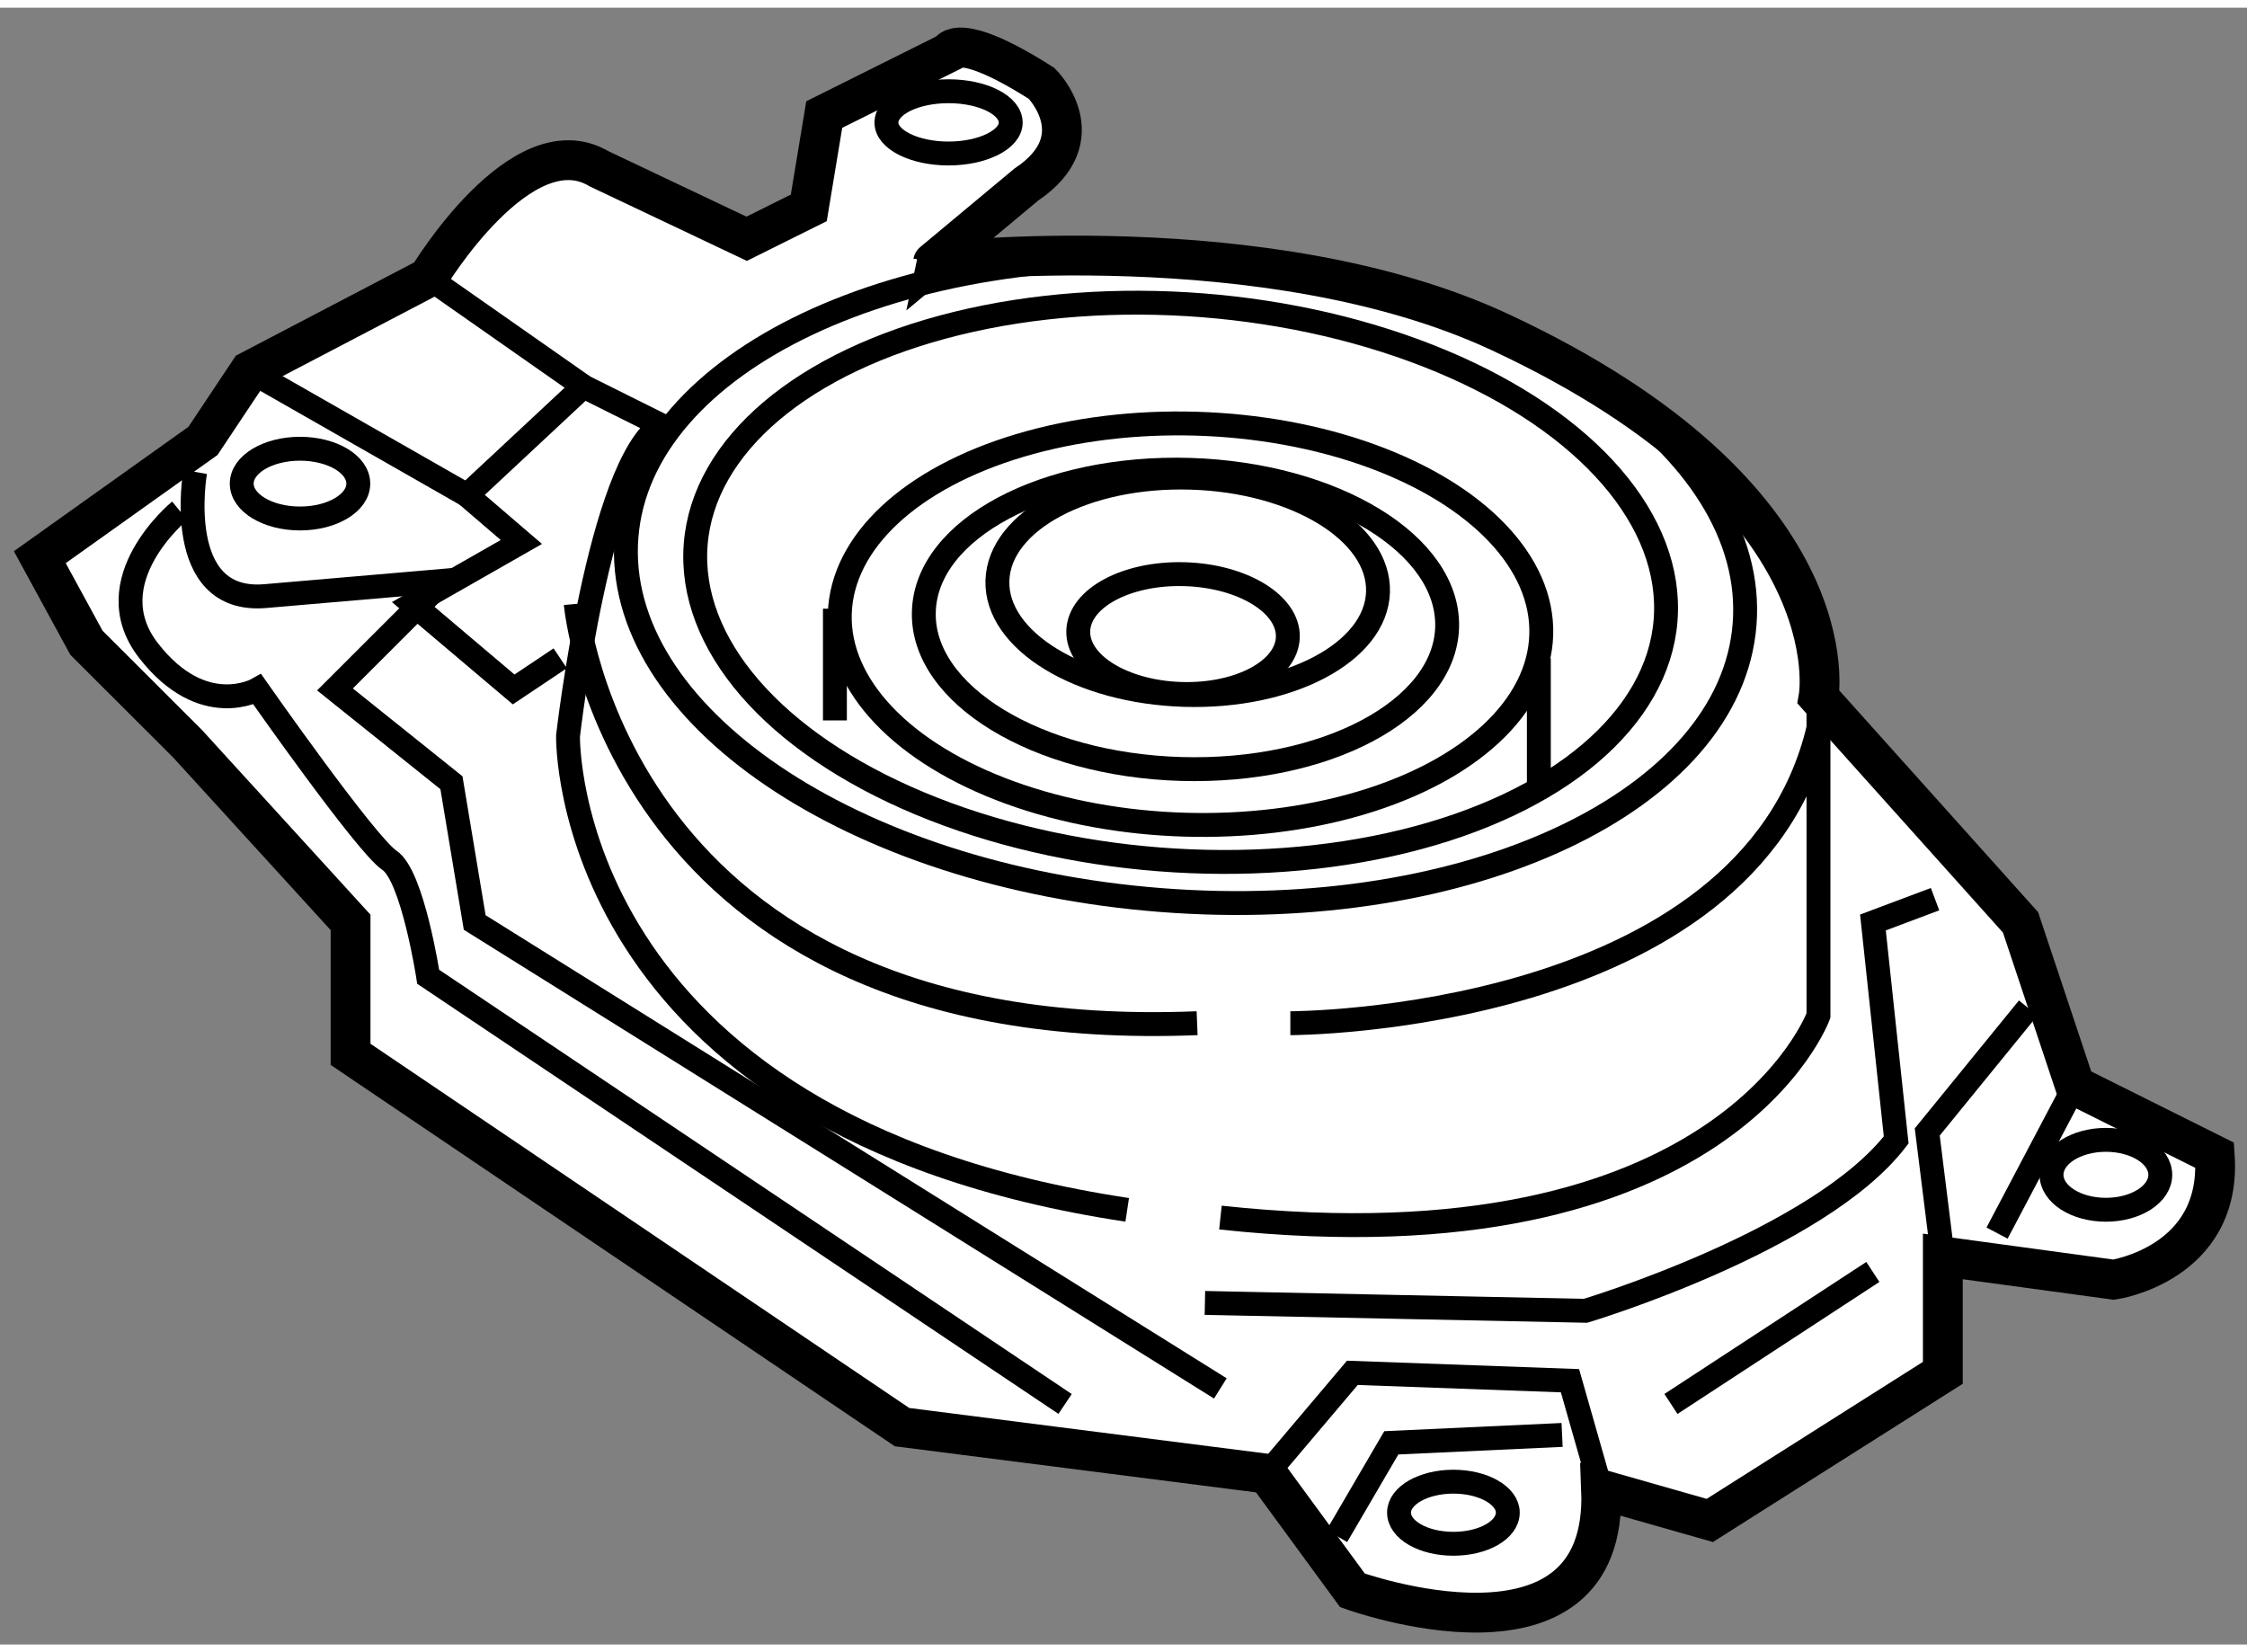 <?xml version="1.0" encoding="utf-8"?>
<!-- Generator: Adobe Illustrator 15.1.0, SVG Export Plug-In . SVG Version: 6.00 Build 0)  -->
<!DOCTYPE svg PUBLIC "-//W3C//DTD SVG 1.1//EN" "http://www.w3.org/Graphics/SVG/1.1/DTD/svg11.dtd">
<svg version="1.1" xmlns="http://www.w3.org/2000/svg" xmlns:xlink="http://www.w3.org/1999/xlink" x="0px" y="0px" width="244.8px"
	 height="180px" viewBox="33.399 153.408 28.221 20.557" enable-background="new 0 0 244.8 180" xml:space="preserve">
	
<rect x="33.399" y="153.408" width="28.221" height="20.557" fill="#808080" stroke="none"/>
	
<g><path fill="#FFFFFF" stroke="#000000" stroke-width="0.5" d="M52.239,157.483c4.449,2.074,4,4.584,4,4.584l2.537,2.829
			l0.683,2.049l1.756,0.876c0.096,1.365-1.27,1.562-1.27,1.562l-2.145-0.292v1.462l-2.927,1.854l-1.365-0.389
			c0.098,2.435-3.123,1.267-3.123,1.267l-1.073-1.465l-4.584-0.585l-6.926-4.682v-1.657l-2.049-2.246l-1.268-1.266l-0.586-1.075
			l2.049-1.46l0.586-0.879l2.243-1.173c0,0,1.17-1.947,2.146-1.366l1.854,0.879l0.78-0.388l0.194-1.172l1.562-0.779
			c0,0,0.098-0.295,1.17,0.389c0,0,0.683,0.683-0.195,1.27l-1.171,0.976C45.117,156.605,49.312,156.118,52.239,157.483z"></path><ellipse transform="matrix(1 0.03 -0.03 1 4.846 -1.378)" fill="none" stroke="#000000" stroke-width="0.3" cx="48.288" cy="160.604" rx="2.39" ry="1.364"></ellipse><ellipse transform="matrix(1 0.03 -0.03 1 4.805 -1.362)" fill="none" stroke="#000000" stroke-width="0.3" cx="48.288" cy="161.188" rx="1.316" ry="0.752"></ellipse><path fill="none" stroke="#000000" stroke-width="0.3" d="M51.574,161.191c-0.031,1.036-1.528,1.831-3.343,1.778
			c-1.816-0.054-3.262-0.939-3.229-1.977c0.03-1.04,1.527-1.834,3.342-1.78C50.159,159.269,51.605,160.153,51.574,161.191z"></path><ellipse transform="matrix(1 0.03 -0.03 1 4.896 -1.387)" fill="none" stroke="#000000" stroke-width="0.3" cx="48.288" cy="161.089" rx="4.405" ry="2.518"></ellipse><path fill="none" stroke="#000000" stroke-width="0.3" d="M55.31,161.151c-0.171,2.215-3.456,3.767-7.333,3.464
			c-3.88-0.302-6.884-2.344-6.71-4.561c0.171-2.212,3.455-3.767,7.333-3.465C52.479,156.89,55.483,158.934,55.31,161.151z"></path><ellipse transform="matrix(0.997 0.078 -0.078 0.997 12.611 -3.263)" fill="none" stroke="#000000" stroke-width="0.3" cx="48.288" cy="160.603" rx="6.109" ry="3.49"></ellipse><line fill="none" stroke="#000000" stroke-width="0.3" x1="52.726" y1="161.579" x2="52.726" y2="163.237"></line><line fill="none" stroke="#000000" stroke-width="0.3" x1="43.885" y1="160.956" x2="43.885" y2="162.359"></line><path fill="none" stroke="#000000" stroke-width="0.3" d="M56.238,162.067v3.999c0,0-1.171,3.22-7.511,2.537"></path><path fill="none" stroke="#000000" stroke-width="0.3" d="M40.435,161.579l-0.585,0.391l-1.268-1.073l1.365-0.779l-0.684-0.587
			l1.464-1.366l0.977,0.487c-0.781,0.49-1.171,3.903-1.171,3.903s-0.098,4.878,7.023,5.951"></path><line fill="none" stroke="#000000" stroke-width="0.3" x1="38.777" y1="156.798" x2="40.728" y2="158.164"></line><line fill="none" stroke="#000000" stroke-width="0.3" x1="36.534" y1="157.971" x2="39.264" y2="159.53"></line><path fill="none" stroke="#000000" stroke-width="0.3" d="M35.85,159.238c0,0-0.292,1.658,0.878,1.56l2.244-0.193l-1.366,1.365
			l1.463,1.172l0.292,1.755l9.365,5.852"></path><path fill="none" stroke="#000000" stroke-width="0.3" d="M48.532,169.675l4.78,0.099c0,0,2.927-0.878,3.902-2.146l-0.292-2.731
			l0.78-0.293"></path><polyline fill="none" stroke="#000000" stroke-width="0.3" points="49.312,171.82 50.384,170.553 53.117,170.652 53.507,172.019 
					"></polyline><polyline fill="none" stroke="#000000" stroke-width="0.3" points="57.799,169.091 57.604,167.528 58.872,165.971 		"></polyline><line fill="none" stroke="#000000" stroke-width="0.3" x1="59.458" y1="166.945" x2="58.481" y2="168.798"></line><polyline fill="none" stroke="#000000" stroke-width="0.3" points="50.189,172.603 50.873,171.432 53.018,171.333 		"></polyline><line fill="none" stroke="#000000" stroke-width="0.3" x1="54.385" y1="170.944" x2="56.921" y2="169.286"></line><path fill="none" stroke="#000000" stroke-width="0.3" d="M35.656,159.726c0,0-1.073,0.879-0.391,1.757
			c0.683,0.877,1.366,0.487,1.366,0.487s1.366,1.951,1.659,2.146c0.292,0.193,0.487,1.463,0.487,1.463l7.999,5.365"></path><path fill="none" stroke="#000000" stroke-width="0.3" d="M40.63,160.896c0,0,0.488,5.558,7.804,5.266"></path><path fill="none" stroke="#000000" stroke-width="0.3" d="M49.605,166.162c0,0,5.755,0,6.633-3.707"></path><path fill="none" stroke="#000000" stroke-width="0.3" d="M46.093,154.851c0,0.212-0.351,0.388-0.781,0.388
			c-0.431,0-0.78-0.176-0.78-0.388c0-0.218,0.349-0.394,0.78-0.394C45.743,154.457,46.093,154.633,46.093,154.851z"></path><ellipse fill="none" stroke="#000000" stroke-width="0.3" cx="37.167" cy="159.385" rx="0.732" ry="0.438"></ellipse><path fill="none" stroke="#000000" stroke-width="0.3" d="M52.336,172.308c0,0.218-0.306,0.392-0.683,0.392
			c-0.377,0-0.683-0.174-0.683-0.392c0-0.212,0.305-0.388,0.683-0.388C52.03,171.92,52.336,172.096,52.336,172.308z"></path><ellipse fill="none" stroke="#000000" stroke-width="0.3" cx="59.848" cy="168.066" rx="0.683" ry="0.439"></ellipse></g>


</svg>
